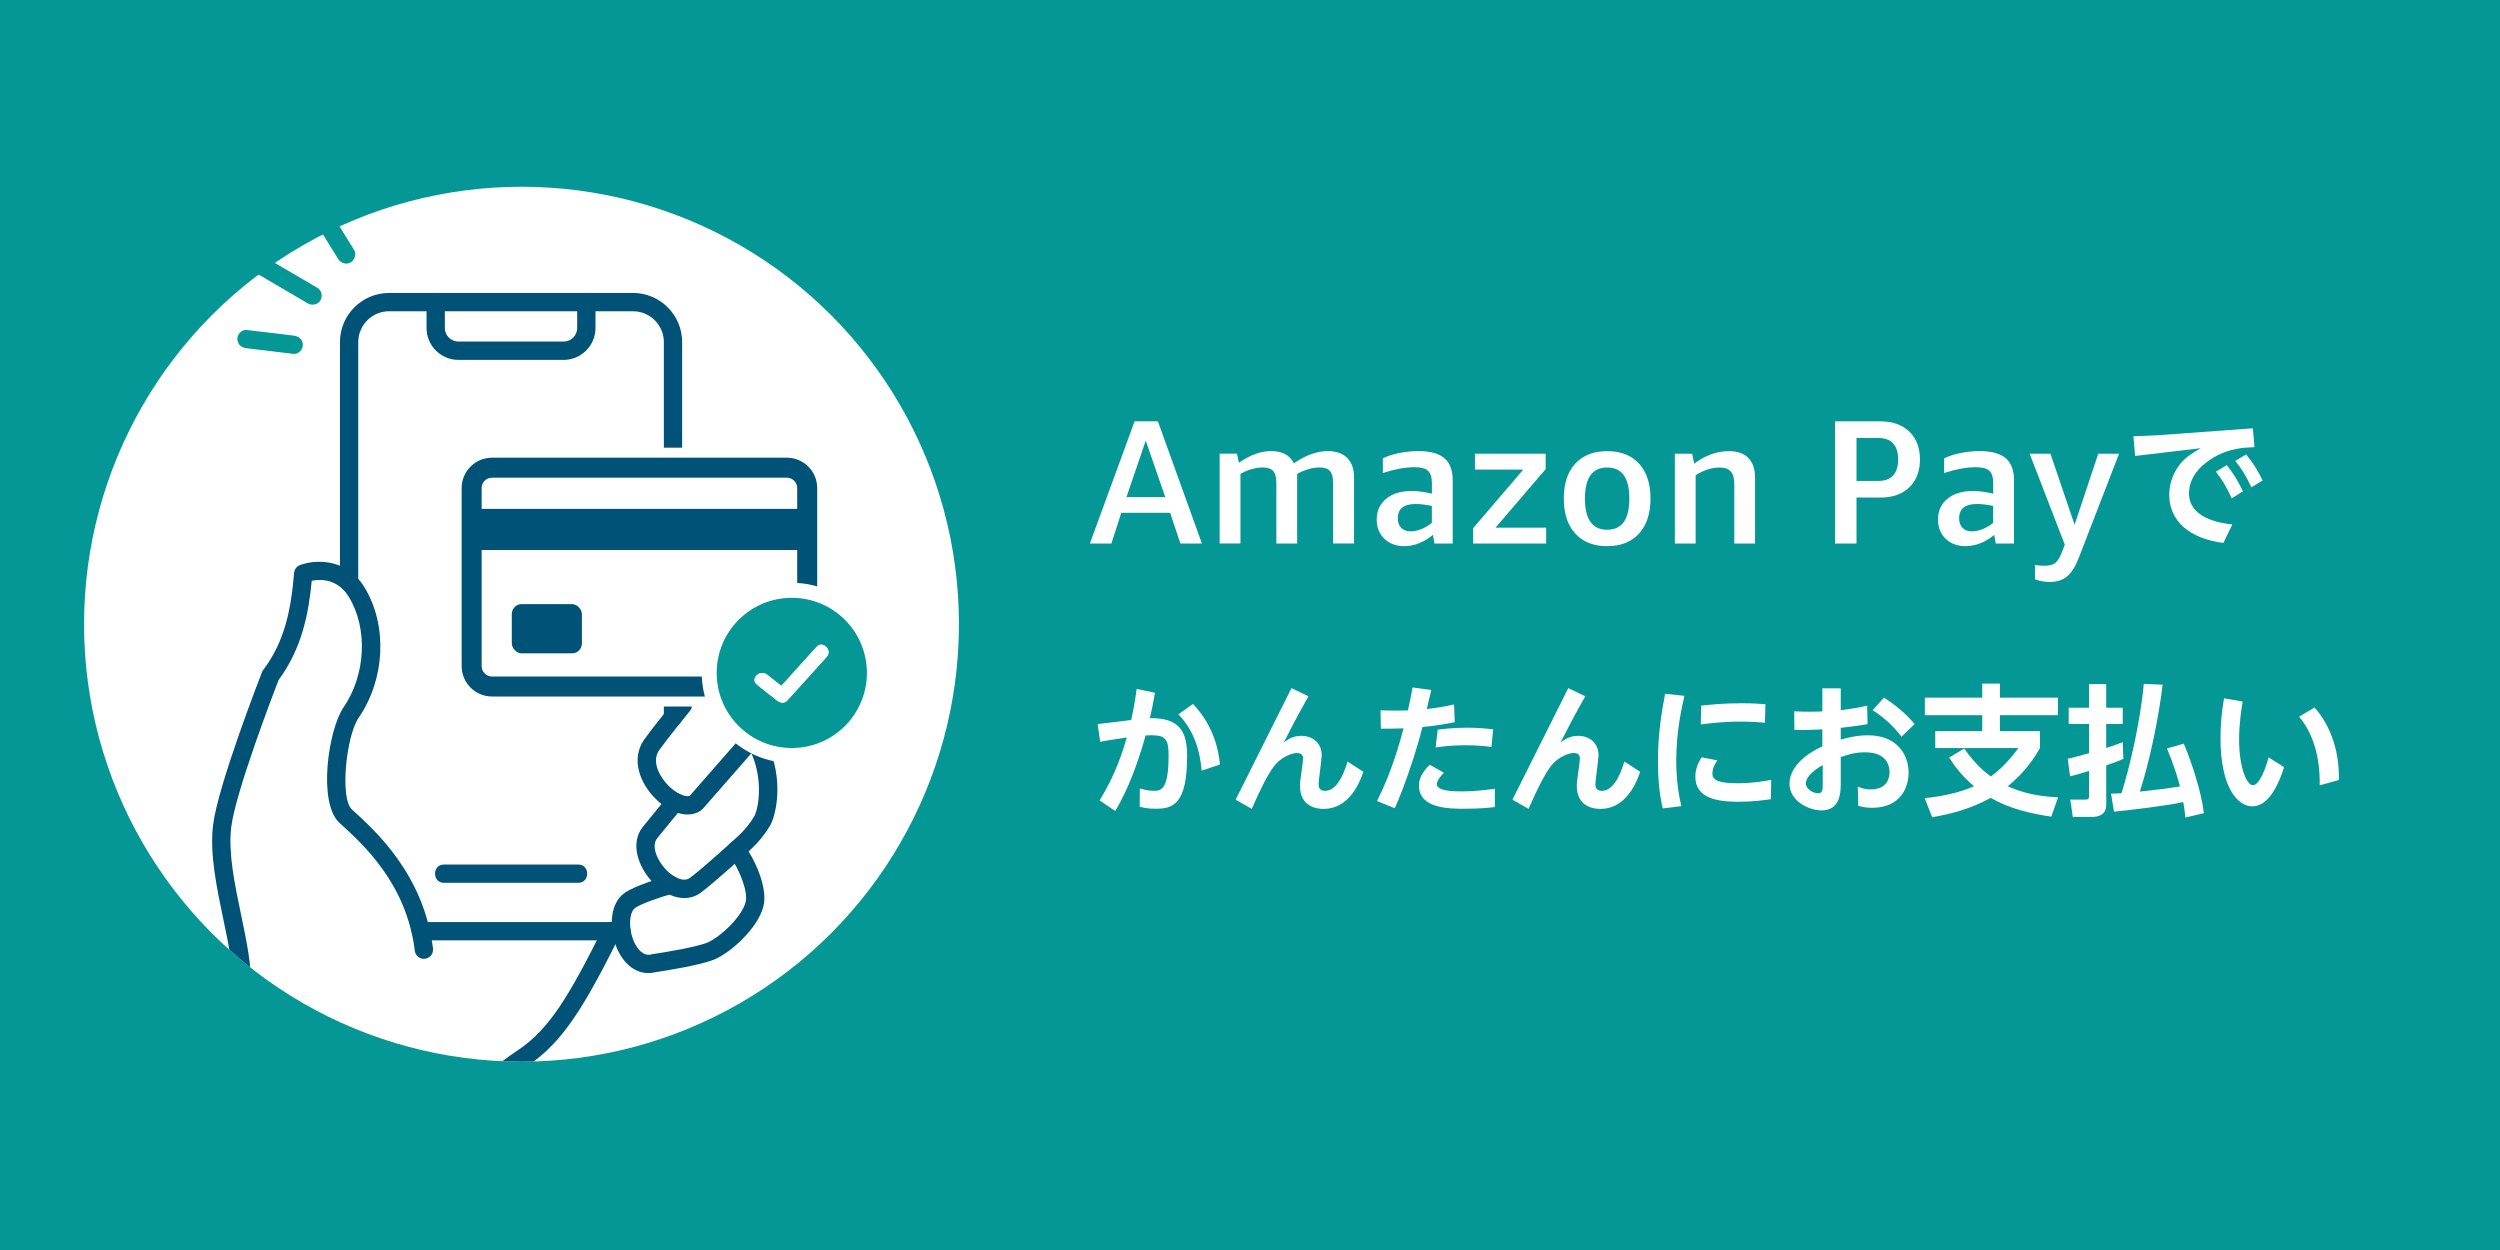 <?xml version="1.0" encoding="UTF-8"?><svg id="_レイヤー_2" xmlns="http://www.w3.org/2000/svg" xmlns:xlink="http://www.w3.org/1999/xlink" viewBox="0 0 500 250"><defs><style>.cls-1{stroke:#fff;stroke-linecap:round;stroke-linejoin:round;stroke-width:4px;}.cls-1,.cls-2{fill:#fff;}.cls-3{fill:#049796;}.cls-4{clip-path:url(#clippath);}.cls-5{fill:none;}.cls-6{fill:#005276;}</style><clipPath id="clippath"><circle class="cls-5" cx="104.3" cy="124.84" r="87.49"/></clipPath></defs><g id="bg"><rect class="cls-3" width="500" height="250"/></g><g id="_レイヤー_1-2"><g><path class="cls-2" d="M236.08,108.7l-2.05-6.14h-9.77l-1.98,6.14h-4.3l8.94-24.44h4.66l8.8,24.44h-4.3Zm-10.79-9.28h7.76l-3.9-11.29-3.86,11.29Z"/><path class="cls-2" d="M266.62,108.7v-12.17c0-1.08-.21-1.86-.63-2.33-.42-.47-1.12-.71-2.08-.71-.73,0-1.5,.12-2.33,.37-.82,.25-1.54,.56-2.15,.94v13.9h-4.16v-12.17c0-1.08-.21-1.86-.63-2.33-.42-.47-1.12-.71-2.08-.71-.68,0-1.42,.11-2.2,.33-.79,.22-1.55,.55-2.27,.97v13.9h-4.16v-17.95h3.46l.39,1.8c1.18-.8,2.29-1.39,3.33-1.76,1.05-.38,2.1-.56,3.16-.56,2.19,0,3.69,.81,4.51,2.43,2.35-1.62,4.61-2.43,6.77-2.43,1.67,0,2.96,.45,3.88,1.36,.92,.91,1.38,2.22,1.38,3.93v13.19h-4.16Z"/><path class="cls-2" d="M286.9,108.7l-.32-1.73c-.82,.71-1.73,1.26-2.73,1.66-1,.4-1.99,.6-2.98,.6-1.65,0-2.98-.49-4-1.48-1.02-.99-1.53-2.27-1.53-3.84,0-1.74,.63-3.13,1.89-4.16,1.26-1.03,2.94-1.55,5.06-1.55,1.25,0,2.61,.18,4.09,.53v-2.08c0-1.2-.26-2.03-.78-2.5-.52-.47-1.42-.71-2.72-.71-1.83,0-3.94,.39-6.31,1.16v-2.93c.89-.45,1.97-.8,3.25-1.06,1.28-.26,2.57-.39,3.86-.39,2.35,0,4.07,.47,5.19,1.41,1.11,.94,1.67,2.41,1.67,4.41v12.66h-3.63Zm-4.76-2.43c.66,0,1.36-.15,2.1-.44,.73-.29,1.44-.71,2.13-1.25v-3.39c-1.21-.26-2.29-.39-3.23-.39-2.38,0-3.58,.95-3.58,2.86,0,.82,.23,1.46,.69,1.92,.46,.46,1.09,.69,1.89,.69Z"/><path class="cls-2" d="M294.63,108.7v-3.07l10.02-11.71h-9.66v-3.17h14.14v3.07l-10.02,11.71h10.12v3.17h-14.6Z"/><path class="cls-2" d="M321.43,109.23c-2.73,0-4.86-.84-6.38-2.52-1.53-1.68-2.29-4.01-2.29-7s.76-5.31,2.29-6.98c1.53-1.67,3.66-2.5,6.38-2.5s4.85,.83,6.38,2.5c1.53,1.67,2.29,4,2.29,6.98s-.76,5.32-2.29,7c-1.53,1.68-3.66,2.52-6.38,2.52Zm0-3.28c2.96,0,4.44-2.08,4.44-6.24s-1.48-6.21-4.44-6.21-4.44,2.07-4.44,6.21,1.48,6.24,4.44,6.24Z"/><path class="cls-2" d="M346.86,108.7v-11.89c0-1.15-.24-1.99-.71-2.52-.47-.53-1.22-.79-2.26-.79-1.55,0-3.14,.52-4.76,1.55v13.65h-4.16v-17.95h3.46l.42,1.98c2.21-1.67,4.51-2.5,6.91-2.5,1.72,0,3.02,.45,3.91,1.36,.89,.91,1.34,2.22,1.34,3.93v13.19h-4.16Z"/><path class="cls-2" d="M371.3,99.5v9.21h-4.3v-24.44h9.06c2.44,0,4.38,.68,5.8,2.05,1.42,1.36,2.13,3.22,2.13,5.57s-.71,4.21-2.12,5.57c-1.41,1.36-3.33,2.05-5.75,2.05h-4.83Zm0-3.31h4.32c1.32,0,2.32-.36,3-1.09,.67-.73,1.01-1.8,1.01-3.21s-.34-2.48-1.01-3.21c-.67-.73-1.67-1.09-3-1.09h-4.32v8.61Z"/><path class="cls-2" d="M399.16,108.7l-.32-1.73c-.82,.71-1.73,1.26-2.73,1.66-1,.4-1.99,.6-2.98,.6-1.65,0-2.98-.49-4-1.48-1.02-.99-1.53-2.27-1.53-3.84,0-1.74,.63-3.13,1.89-4.16,1.26-1.03,2.94-1.55,5.06-1.55,1.25,0,2.61,.18,4.09,.53v-2.08c0-1.2-.26-2.03-.78-2.5-.52-.47-1.42-.71-2.72-.71-1.83,0-3.94,.39-6.31,1.16v-2.93c.89-.45,1.97-.8,3.25-1.06,1.28-.26,2.57-.39,3.86-.39,2.35,0,4.07,.47,5.19,1.41,1.11,.94,1.67,2.41,1.67,4.41v12.66h-3.63Zm-4.76-2.43c.66,0,1.36-.15,2.1-.44,.73-.29,1.44-.71,2.13-1.25v-3.39c-1.21-.26-2.29-.39-3.23-.39-2.38,0-3.58,.95-3.58,2.86,0,.82,.23,1.46,.69,1.92,.46,.46,1.09,.69,1.89,.69Z"/><path class="cls-2" d="M412.95,108.9l-7.02-18.15h4.16l4.83,14.2,4.73-14.2h4.16l-8.04,20.79c-.66,1.72-1.43,2.96-2.33,3.72-.89,.75-2.06,1.13-3.49,1.13-1.06,0-2.05-.18-2.96-.53v-2.89c.56,.12,1.16,.18,1.8,.18,1.01,0,1.76-.18,2.26-.55,.49-.37,.98-1.19,1.45-2.46l.46-1.24Z"/><path class="cls-2" d="M450.58,85.65l.31,3.78c-1.95,.08-4.82,.17-8.01,1.97-1.92,1.1-5.08,3.47-5.08,7.25,0,4.85,5.81,5.95,8.66,6.24l-1.78,3.7c-6.8-.87-10.83-4.4-10.83-9.62,0-2.93,1.35-5.76,3.5-7.5,.65-.51,1.78-1.27,2.82-1.83l-13.15,1.55-.34-3.95c1.81-.06,3.87-.11,4.97-.2l18.93-1.38Zm-5.22,7.39c1.27,1.52,2.17,3.08,3.24,5.22l-2.26,1.41c-1.02-2.26-1.78-3.55-3.16-5.33l2.17-1.3Zm3.87-2.14c1.41,1.69,2.26,3.13,3.3,5.19l-2.26,1.38c-1.07-2.29-1.78-3.47-3.22-5.3l2.17-1.27Z"/><path class="cls-2" d="M230.99,138.56c-.45,2.6-.62,3.39-1.02,5.08,6.26-.11,7.45,3.02,7.45,7.59,0,9.68-2.88,10.52-6.29,10.52-1.52,0-2.54-.23-3.19-.4l.03-3.67c.56,.17,1.55,.48,2.76,.48,1.41,0,2.99-.08,2.99-7.02,0-3.05-.48-4.09-3.33-4.09-.4,0-.54,0-1.27,.03-2.43,8.83-4.97,13.23-6.07,15.12l-3.13-2.12c3.3-5.36,4.6-9.79,5.45-12.58-2.65,.37-4.06,.62-5.33,.85l-.51-3.53,6.71-.82c.42-1.89,.68-3.24,1.1-6.21l3.64,.76Zm9.34,15.57c-.34-4.18-1.66-8.21-4.66-11.26l2.93-2.09c1.47,1.58,4.77,5.39,5.39,12.13l-3.67,1.21Z"/><path class="cls-2" d="M261.69,139.27c-1.18,2.06-2.79,4.97-4.94,9.25,.68-.54,1.72-1.35,3.53-1.35,2.2,0,4.06,1.38,4.06,3.87,0,.93-.62,4.97-.62,5.78,0,.76,.28,1.35,1.3,1.35,2.82,0,4.2-4.91,4.49-5.87l3.16,2.06c-1.5,4.49-4.15,7.42-7.96,7.42-1.55,0-4.71-.54-4.71-4.63,0-.59,.06-1.13,.48-4.09,.08-.54,.14-1.24,.14-1.44,0-.17-.03-1.02-1.24-1.02-.73,0-3.05,.56-4.71,2.82-1.07,1.47-2.43,4.03-4.32,8.35l-3.22-1.83,11.17-22.32,3.39,1.64Z"/><path class="cls-2" d="M275.41,160.2c2.99-5.98,4.46-11.4,5.3-14.53-2.4,.06-2.71,.08-4.54,.06l-.06-3.67c.85,.03,1.64,.06,2.93,.06s2-.03,2.54-.03c.45-2,.54-2.48,.93-4.6l3.75,.51c-.14,.59-.79,3.24-.9,3.81,2.2-.28,3.22-.42,5.45-.93l.14,3.56c-1.89,.37-3.58,.68-6.46,.96-1.13,4.57-3.53,11.82-5.53,16.25l-3.55-1.44Zm23.56,1.21c-.9,.11-3.02,.34-6.04,.34s-9.14,0-9.14-4.63c0-1.27,.54-2.57,2.14-4.18l2.85,1.61c-.76,.76-1.41,1.64-1.41,2.26,0,1.47,3.55,1.47,5.11,1.47,2.62,0,5.05-.34,6.49-.54v3.67Zm-.68-12.02c-1.3-.17-2.88-.34-5.22-.34-2.93,0-4.82,.28-5.95,.45l.42-3.56c.87-.11,2.99-.4,5.87-.4,2.43,0,3.92,.17,5.22,.34l-.34,3.5Z"/><path class="cls-2" d="M317.05,139.27c-1.18,2.06-2.79,4.97-4.94,9.25,.68-.54,1.72-1.35,3.53-1.35,2.2,0,4.06,1.38,4.06,3.87,0,.93-.62,4.97-.62,5.78,0,.76,.28,1.35,1.3,1.35,2.82,0,4.2-4.91,4.49-5.87l3.16,2.06c-1.5,4.49-4.15,7.42-7.96,7.42-1.55,0-4.71-.54-4.71-4.63,0-.59,.06-1.13,.48-4.09,.08-.54,.14-1.24,.14-1.44,0-.17-.03-1.02-1.24-1.02-.73,0-3.05,.56-4.71,2.82-1.07,1.47-2.43,4.03-4.32,8.35l-3.22-1.83,11.17-22.32,3.39,1.64Z"/><path class="cls-2" d="M336.89,139.16c-.48,2.12-1.64,6.97-1.64,13.01,0,4.51,.68,7.62,1.02,9.06l-3.72,.45c-.73-3.08-.96-6.26-.96-9.42,0-6.15,.96-10.98,1.44-13.51l3.87,.42Zm17.27,20.68c-1.35,.2-3.64,.51-6.4,.51-4.15,0-8.69-.59-8.69-5.02,0-1.44,.48-2.62,1.24-3.87l3.16,.62c-.9,1.3-.99,2.14-.99,2.57,0,1.47,1.35,2,5.11,2,2.82,0,4.99-.37,6.66-.68l-.08,3.87Zm-13.94-18.71c1.58-.17,4.37-.48,8.01-.48,2.4,0,3.81,.11,4.85,.2l-.08,3.7c-.71-.06-2.4-.23-4.94-.23-3.7,0-6.52,.4-7.9,.56l.06-3.75Z"/><path class="cls-2" d="M364.48,137.66h3.67v4.37c2.17-.28,3.08-.39,5.28-.9l.08,3.7c-2.37,.4-2.65,.42-5.36,.73v2.37c1.18-.34,3.13-.87,5.44-.87,5.76,0,8.13,3.78,8.13,7.5,0,2.74-1.47,7-7.31,7-1.33,0-2.14-.23-2.77-.4l-.08-3.84c.54,.23,1.33,.56,2.6,.56,3.36,0,3.75-2.4,3.75-3.44,0-1.5-.73-3.98-4.91-3.98-2.09,0-3.75,.56-4.85,.96v5.05c0,1.92,0,5.61-3.87,5.61-2.54,0-6.38-1.92-6.38-5.3,0-4.32,5.16-6.86,6.57-7.5v-3.41c-.76,.03-2.85,.17-5.59,.11l-.03-3.72c.87,.06,1.69,.08,3.02,.08s2.03-.03,2.6-.06v-4.63Zm.08,15.35c-.9,.51-3.39,2.03-3.39,3.7,0,1.04,1.41,1.95,2.48,1.95,.9,0,.9-.82,.9-1.95v-3.7Zm12.22-13.49c2.68,1.72,4.51,3.39,6.15,5.28l-2.62,2.54c-1.58-2-3.24-3.67-5.78-5.3l2.26-2.51Z"/><path class="cls-2" d="M410.25,163.33c-4.23-.62-8.41-1.61-12.1-3.75-4.2,2.26-7.87,3.19-11.71,3.87l-1.5-3.81c5.05-.54,8.21-1.64,9.85-2.4-2.6-2.2-4.01-4.26-4.97-5.73l3.02-1.81c2.26,3.27,4.34,4.88,5.33,5.59,2.82-2.06,4.57-4.43,5.5-5.67h-16.62v-3.39h9.4v-3.19h-11.48v-3.5h11.48v-2.82h3.53v2.82h11.6v3.5h-11.6v3.19h8.01v3.41c-1.13,1.92-2.88,4.71-6.43,7.62,2.96,1.3,5.84,2,10.07,2.2l-1.38,3.87Z"/><path class="cls-2" d="M424.69,151.77c-.9,.4-1.58,.68-3.44,1.3v7.84c0,2.45-2.17,2.48-2.99,2.48h-3.7l-.51-3.47h2.82c.71,0,.93-.03,.93-.71v-5.02c-1.97,.62-2.76,.82-3.78,1.07l-.48-3.5c1.02-.25,2.31-.56,4.26-1.13v-5.84h-4.06v-3.24h4.06v-4.74h3.44v4.74h3.3v3.24h-3.3v4.8c1.52-.48,2.43-.82,3.3-1.16l.14,3.33Zm7.84-14.84c-.79,6.66-2.68,15.71-4.57,21.39,2.34-.25,5.84-.65,8.04-1.04-.37-1.38-1.07-3.89-2.6-7.59l3.36-.96c1.52,3.55,3.58,9.82,4.01,13.91l-3.7,.87c-.11-1.13-.2-1.95-.42-3.1-3.19,.73-11.03,1.66-13.85,1.92l-.59-3.61c.71,0,.9,0,2.09-.08,1.52-4.77,3.75-14.02,4.46-21.87l3.78,.17Z"/><path class="cls-2" d="M456.83,153.43c-.99,3.08-2.96,7.84-6.35,7.84-2.99,0-6.38-3.84-6.38-13.6,0-2.79,.23-5.28,.71-8.01l3.72,.65c-.25,1.58-.71,4.37-.71,7.56,0,5.95,1.61,9.17,2.77,9.17,1.33,0,2.6-3.58,3.13-5.56l3.1,1.95Zm7.11,3.64c.14-7.5-2.43-11.74-4.12-13.74l3.08-1.83c3.08,3.44,4.99,8.46,4.88,14.5l-3.84,1.07Z"/></g><g><g class="cls-4"><circle class="cls-2" cx="104.3" cy="124.84" r="87.49"/><g><g><g><path class="cls-6" d="M124.31,188.07h-40.15c-1.01,0-1.83-.82-1.83-1.83s.82-1.83,1.83-1.83h40.15c1.01,0,1.83,.82,1.83,1.83s-.82,1.83-1.83,1.83Z"/><path class="cls-6" d="M112.74,71.98h-21.05c-3.52,0-6.38-2.86-6.38-6.38v-5.19c0-1.01,.82-1.83,1.83-1.83s1.83,.82,1.83,1.83v5.19c0,1.5,1.22,2.71,2.71,2.71h21.05c1.5,0,2.71-1.22,2.71-2.71v-5.19c0-1.01,.82-1.83,1.83-1.83s1.83,.82,1.83,1.83v5.19c0,3.52-2.86,6.38-6.38,6.38Z"/><path class="cls-6" d="M134.6,145.28c-1.01,0-1.83-.82-1.83-1.83V68.42c0-3.4-2.77-6.17-6.17-6.17h-48.78c-3.4,0-6.17,2.77-6.17,6.17v48.03c0,1.01-.82,1.83-1.83,1.83s-1.83-.82-1.83-1.83v-48.03c0-5.42,4.41-9.83,9.83-9.83h48.78c5.42,0,9.83,4.41,9.83,9.83v75.04c0,1.01-.82,1.83-1.83,1.83Z"/></g><path class="cls-6" d="M93.99,223.03c-.32,0-.64-.08-.94-.26-.86-.52-1.15-1.63-.64-2.5,.11-.19,2.82-4.66,11.13-10.2,6.28-4.19,10.21-10.7,17.17-24.65,.45-.91,1.55-1.27,2.46-.82,.9,.45,1.27,1.55,.82,2.46-7.13,14.29-11.48,21.44-18.42,26.06-7.52,5.02-9.99,8.99-10.01,9.03-.35,.57-.95,.88-1.57,.88Z"/><path class="cls-6" d="M137.49,162.9c-1.97,0-4.23-1.05-6.26-3.03-3.2-3.11-5.17-8.03-2.36-12,1.6-2.26,6.1-7.79,6.29-8.03,.64-.78,1.79-.9,2.58-.27s.9,1.79,.27,2.58c-.05,.06-4.61,5.67-6.14,7.83-1.78,2.52,.37,5.75,1.92,7.26,1.64,1.59,3.44,2.25,4.16,1.92l11.12-12.7c.19-.35,1.67-3.37-.72-9.55-.17-.44-.33-.88-.49-1.32-1.2-3.26-2.06-5.62-6.8-7.69-3.16-1.38-6.83-2.26-6.87-2.27-.98-.24-1.59-1.22-1.35-2.21,.23-.98,1.22-1.59,2.21-1.35,.16,.04,4.01,.97,7.48,2.48,6.18,2.7,7.5,6.3,8.78,9.79,.15,.41,.3,.83,.47,1.25,3.29,8.48,.58,12.61,.26,13.05-.03,.05-.07,.09-.11,.13l-11.37,12.99c-.08,.1-.18,.18-.28,.26-.79,.59-1.73,.88-2.76,.88Z"/><path class="cls-6" d="M129.71,194.62c-2.46,0-4.7-1.59-6.08-4.43-1.84-3.77-1.91-9.25,1.19-11.53,2.19-1.62,8.11-3.28,8.78-3.47,.98-.27,1.98,.3,2.25,1.28,.27,.97-.3,1.98-1.28,2.25-2.27,.63-6.33,1.97-7.58,2.89-1.15,.85-1.41,4.24-.07,6.98,.52,1.06,1.65,2.76,3.41,2.28,.07-.02,.15-.04,.23-.05,2.39-.35,9.03-1.45,11.05-2.36,2.46-1.11,6.7-4.98,7.52-8.05,.55-2.04-1.34-6.82-3.28-9.31-.62-.8-.48-1.95,.32-2.57,.8-.62,1.95-.48,2.57,.32,1.89,2.43,4.98,8.59,3.92,12.51-1.16,4.31-6.34,8.98-9.55,10.43-2.76,1.25-10.59,2.44-11.92,2.63-.5,.13-1,.19-1.49,.19Z"/><path class="cls-6" d="M134.6,121.21c-.71,0-1.39-.42-1.69-1.12-.4-.93,.04-2.01,.97-2.4,3.81-1.62,14.06-6.03,15.74-6.99,2.29-1.3,2.65-4.42,1.68-6.68-.47-1.1-1.95-3.54-5.42-2.47-4,1.23-10.6,2.74-10.88,2.8-.98,.23-1.97-.39-2.19-1.38-.22-.99,.39-1.97,1.38-2.19,.07-.02,6.74-1.54,10.61-2.73,4.24-1.31,8.11,.47,9.86,4.52,1.59,3.69,1,8.91-3.23,11.31-2.17,1.23-14.7,6.57-16.12,7.17-.23,.1-.48,.15-.72,.15Z"/><path class="cls-6" d="M136.84,179.61c-2.05,0-4.27-1.06-6.23-3.08-2.99-3.08-4.65-7.9-2.04-11.16,1.7-2.13,5.01-6.11,5.04-6.15,.65-.78,1.8-.88,2.58-.24,.78,.65,.88,1.8,.24,2.58-.03,.04-3.32,3.99-5,6.1-1.22,1.53-.04,4.41,1.81,6.32,1.44,1.49,3.48,2.55,4.77,1.58,2.87-2.15,9.32-8.07,9.38-8.13,.02-.02,.05-.04,.07-.07,.02-.01,1.89-1.59,3.38-4.07,.79-1.31,2.35-8.4-1.79-14.95-.54-.86-.28-1.99,.57-2.53,.86-.54,1.99-.28,2.53,.57,5.13,8.12,3.14,16.62,1.84,18.79-1.71,2.86-3.81,4.69-4.15,4.98-.55,.5-6.69,6.13-9.63,8.34-1.01,.76-2.16,1.12-3.37,1.12Z"/><path class="cls-6" d="M44.68,212.84c-.34,0-.69-.1-.99-.29-.85-.55-1.09-1.68-.54-2.53,1.65-2.54,3.03-5.28,3.36-13.04,.15-3.63-.83-8.3-1.87-13.25-1.33-6.37-2.71-12.95-2.03-18.69,.93-7.85,9.42-29.67,9.78-30.59,.06-.15,.14-.3,.24-.43,4.27-5.68,5.56-11.88,6.19-19.44,.06-.7,.51-1.31,1.17-1.56,2.86-1.09,9.23-1.56,12.9,4.44,4.65,7.6,4.16,18.34-1.17,26.11-2.47,3.6-3.79,16.11-1.33,18.33,4.68,4.23,14.4,13.03,16.21,27.81,.12,1-.59,1.92-1.6,2.04-1.01,.12-1.92-.59-2.04-1.6-1.64-13.43-10.35-21.31-15.03-25.54-4.45-4.02-2.24-18.75,.77-23.12,4.47-6.51,4.92-15.82,1.06-22.12-2.23-3.65-5.65-3.56-7.41-3.22-.63,6.63-1.99,13.56-6.64,19.86-.92,2.38-8.64,22.48-9.47,29.46-.61,5.14,.71,11.43,1.98,17.51,1.08,5.18,2.11,10.07,1.94,14.16-.33,7.86-1.69,11.4-3.94,14.88-.35,.54-.94,.84-1.54,.84Z"/></g><path class="cls-6" d="M115.67,172.91h-26.9c-2.35,0-2.35,3.65,0,3.65h26.9c2.35,0,2.35-3.65,0-3.65Z"/></g><path class="cls-1" d="M157.37,139.3h-58.97c-3.35,0-6.07-2.73-6.07-6.07v-35.62c0-3.35,2.73-6.07,6.07-6.07h58.97c3.35,0,6.07,2.73,6.07,6.07v35.62c0,3.35-2.73,6.07-6.07,6.07Z"/><g><path class="cls-6" d="M157.37,139.3h-58.97c-3.35,0-6.07-2.73-6.07-6.07v-35.62c0-3.35,2.73-6.07,6.07-6.07h58.97c3.35,0,6.07,2.73,6.07,6.07v35.62c0,3.35-2.73,6.07-6.07,6.07Zm-58.97-43.76c-1.14,0-2.07,.93-2.07,2.07v35.62c0,1.14,.93,2.07,2.07,2.07h58.97c1.14,0,2.07-.93,2.07-2.07v-35.62c0-1.14-.93-2.07-2.07-2.07h-58.97Z"/><rect class="cls-6" x="94.34" y="101.78" width="67.11" height="8.23" transform="translate(255.78 211.78) rotate(-180)"/><rect class="cls-6" x="102.36" y="120.82" width="14.02" height="9.85" rx="1.99" ry="1.99"/></g><g><g><circle class="cls-3" cx="158.36" cy="134.58" r="16.52"/><path class="cls-2" d="M158.36,119.56c8.29,0,15.02,6.72,15.02,15.02s-6.72,15.02-15.02,15.02-15.02-6.72-15.02-15.02,6.72-15.02,15.02-15.02m-2.1,17.62c-.95-.75-1.9-1.51-2.86-2.26-.29-.23-.61-.33-.92-.33-1.19,0-2.22,1.44-1.08,2.34,1.34,1.06,2.68,2.13,4.03,3.19,.31,.25,.71,.41,1.09,.41,.33,0,.66-.12,.92-.41,2.63-2.91,5.26-5.82,7.89-8.73,.94-1.04-.02-2.46-1.07-2.46-.32,0-.65,.13-.94,.45-2.35,2.6-4.7,5.2-7.05,7.8m2.1-20.62c-9.94,0-18.02,8.08-18.02,18.02s8.08,18.02,18.02,18.02,18.02-8.08,18.02-18.02-8.08-18.02-18.02-18.02h0Z"/></g><path class="cls-2" d="M163.31,129.38c-2.35,2.6-4.7,5.2-7.05,7.8-.95-.75-1.9-1.51-2.86-2.26-1.42-1.12-3.44,.87-2.01,2.01,1.34,1.06,2.68,2.13,4.03,3.19,.58,.46,1.45,.62,2.01,0,2.63-2.91,5.26-5.82,7.89-8.73,1.22-1.35-.78-3.37-2.01-2.01Z"/></g></g><g><path class="cls-3" d="M66.52,43.04c-.2-.33-.41-.66-.61-.98-.5-.81-1.65-1.2-2.5-.65-.81,.52-1.19,1.63-.66,2.5,1.43,2.31,2.86,4.62,4.29,6.93,.2,.33,.41,.66,.61,.98,.5,.81,1.65,1.2,2.5,.65,.81-.52,1.19-1.63,.66-2.5-1.43-2.31-2.86-4.62-4.29-6.93Z"/><path class="cls-3" d="M63.44,57.55c-3.19-1.87-6.39-3.75-9.58-5.62-.46-.27-.91-.54-1.37-.8-.82-.48-2.04-.22-2.5,.65-.46,.88-.23,1.98,.66,2.5,3.19,1.87,6.39,3.75,9.58,5.62,.46,.27,.91,.54,1.37,.8,.82,.48,2.04,.22,2.5-.66,.46-.88,.23-1.98-.66-2.5Z"/><path class="cls-3" d="M58.74,67.12c-2.76-.33-5.51-.66-8.27-.99-.39-.05-.78-.09-1.17-.14-.95-.11-1.87,.92-1.83,1.83,.05,1.09,.81,1.7,1.83,1.83,2.76,.33,5.51,.66,8.27,.99,.39,.05,.78,.09,1.17,.14,.95,.11,1.87-.92,1.83-1.83-.05-1.09-.81-1.7-1.83-1.83Z"/></g></g></g></svg>